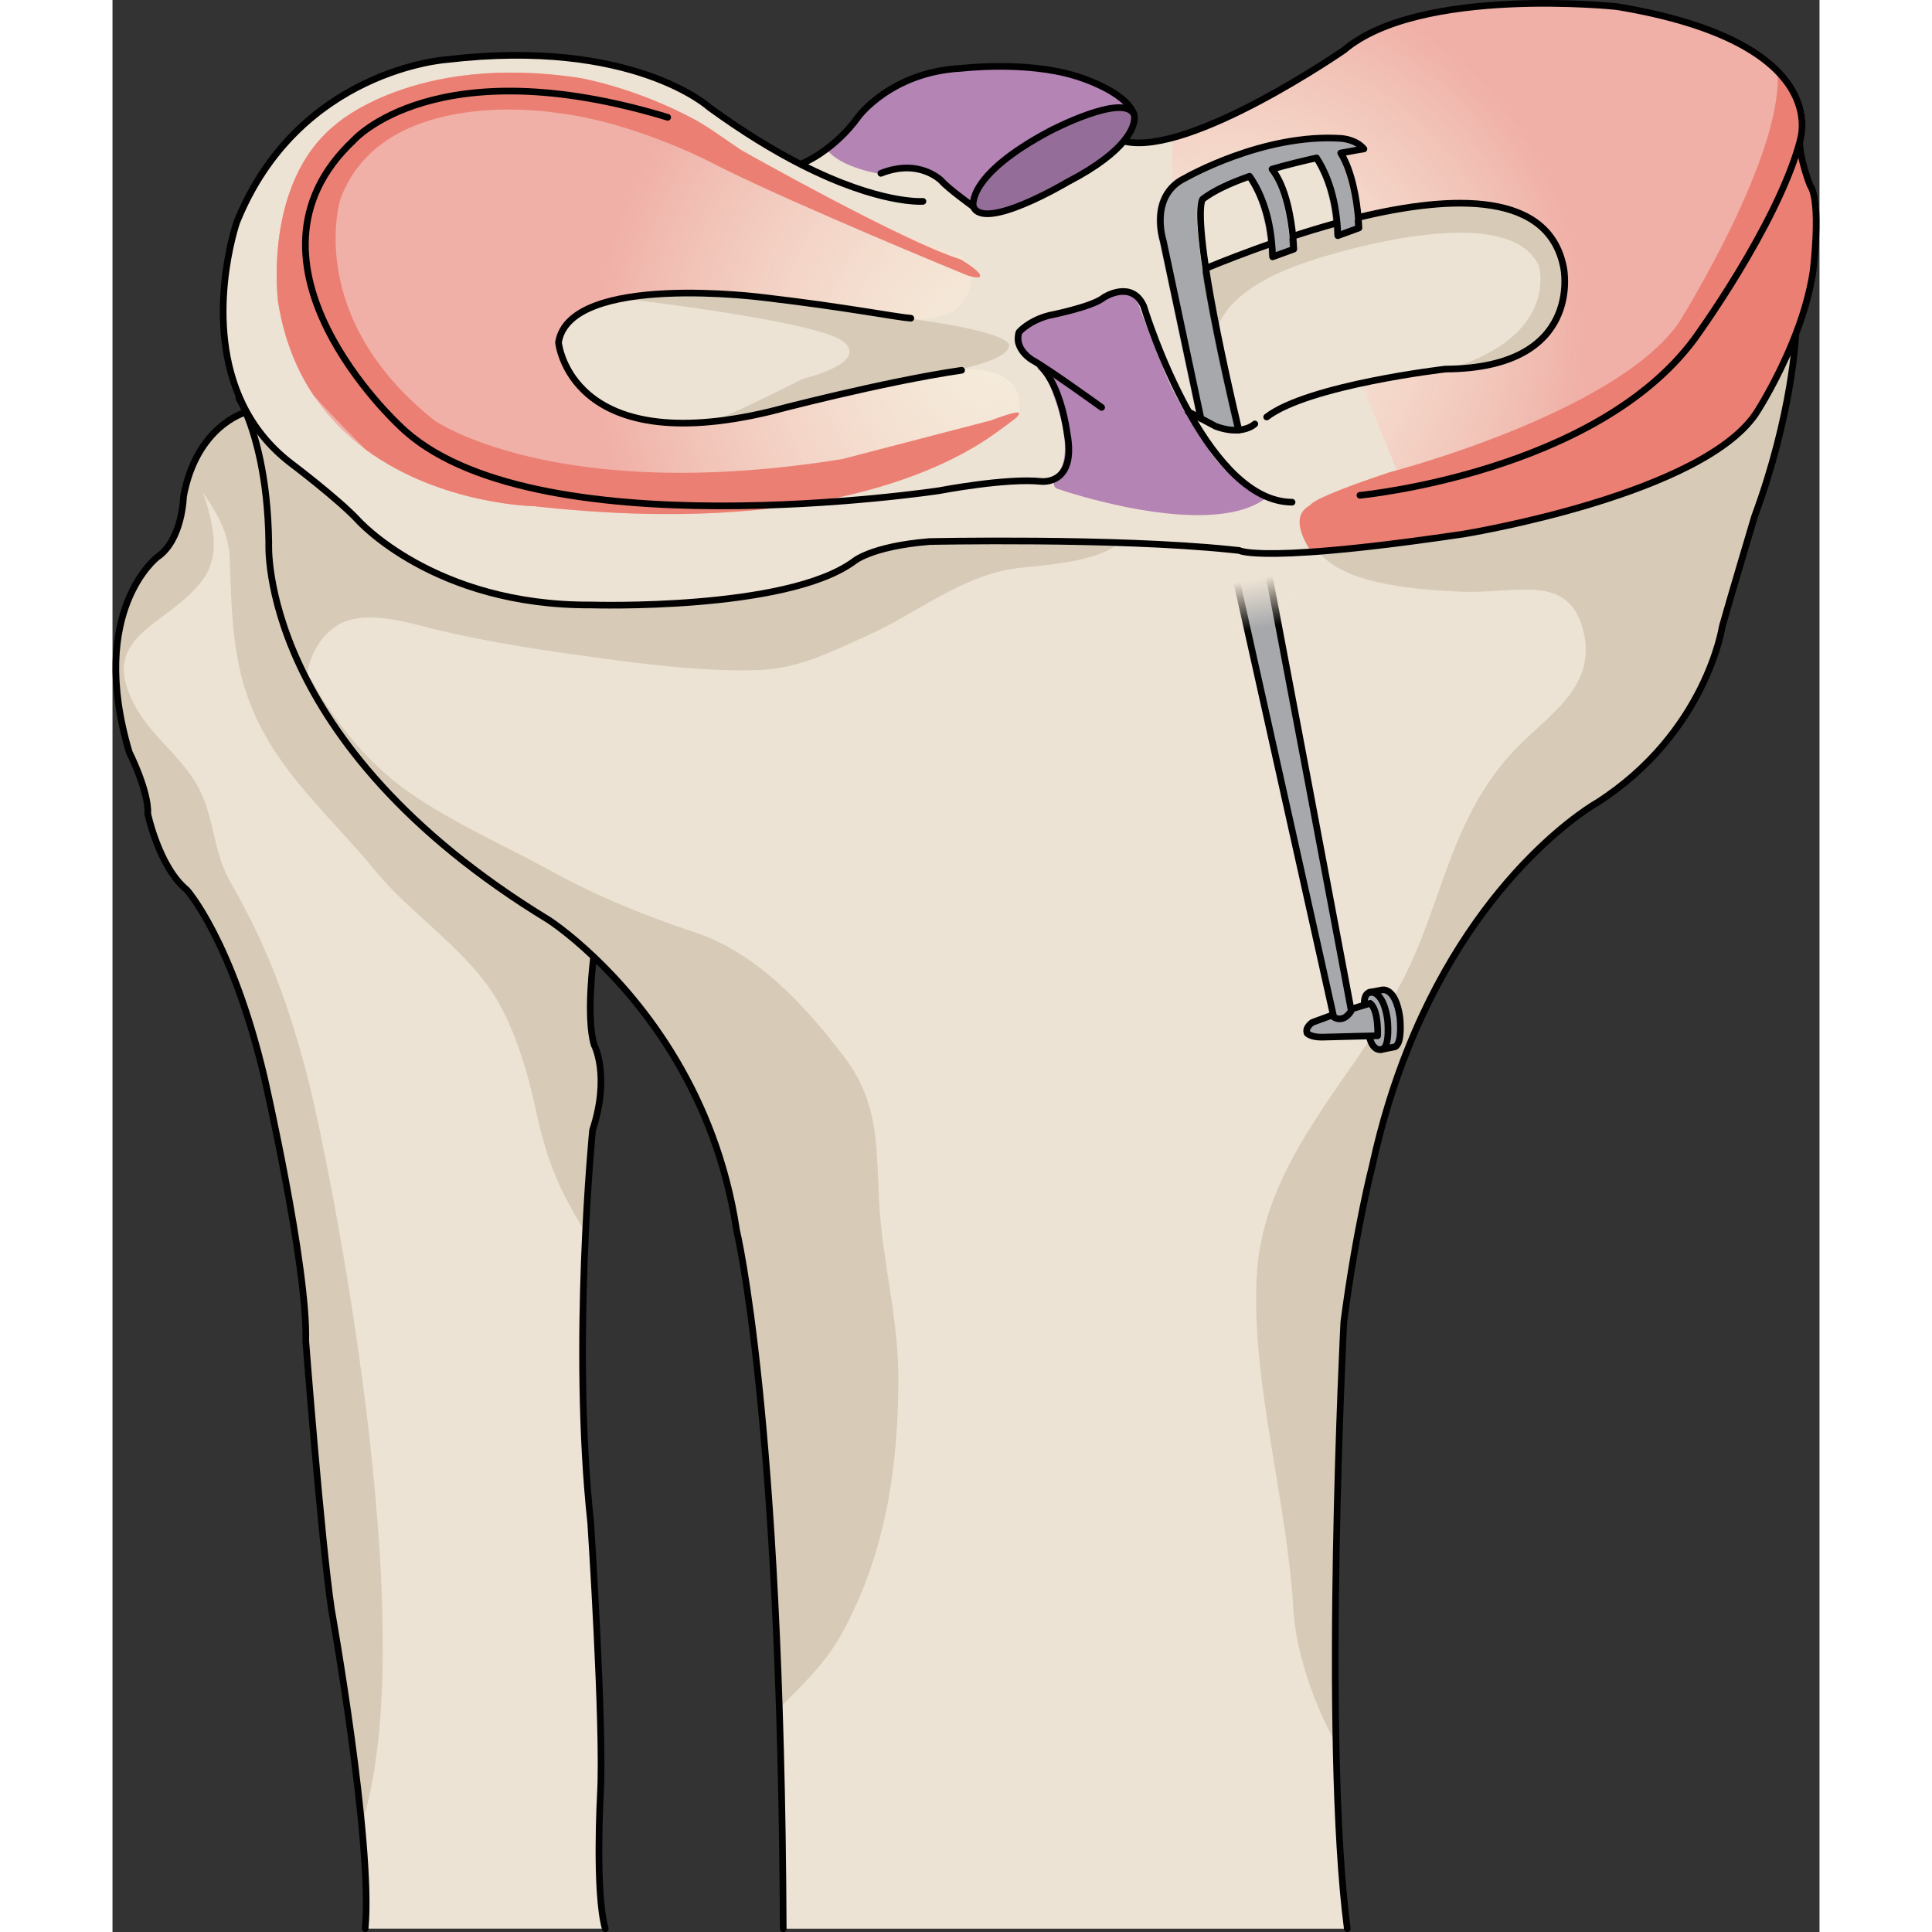 <?xml version="1.0" encoding="utf-8"?>
<!-- Created by: Science Figures, www.sciencefigures.org, Generator: Science Figures Editor -->
<!DOCTYPE svg PUBLIC "-//W3C//DTD SVG 1.1//EN" "http://www.w3.org/Graphics/SVG/1.1/DTD/svg11.dtd">
<svg version="1.1" id="Layer_1" xmlns="http://www.w3.org/2000/svg" xmlns:xlink="http://www.w3.org/1999/xlink" 
	 width="800px" height="800px" viewBox="0 0 255.556 289.241" enable-background="new 0 0 255.556 289.241"
	 xml:space="preserve">
<rect x="0" y="0" width="255.556" height="289.241" fill="#333333" stroke="none"/>
<g>
	<path fill="#EDE3D4" d="M19.543,60.554c1.571,3.227,3.893,6.278,7.264,8.846c0,0,6.954,5.245,9.941,8.434
		c0,0,11.412,12.875,34.941,12.737c0,0,29.021,0.904,39.254-6.46c0,0,2.504-2.303,11.403-3.034c0,0,27.695-0.594,44.983,1.188
		l-0.019,0.174l15.488,69.506l-0.237,0.057l-2.888,1.061c0,0-1.159,0.758-0.785,1.635c0,0,0.512,0.584,2.184,0.576l7.146-0.184
		l0.009,0.229c0.54,2.129,1.728,1.809,1.728,1.809l0.163-0.027l1.691-0.328c0.329-0.027,0.559-0.266,0.713-0.621l1.544,0.621
		c-2.129,5.264-3.993,11.184-5.437,17.826c0,0-2.412,9.33-4.249,23.301c0,0-3.207,62.391,0.521,90.844h-84.448
		c-0.347-77.42-6.989-104.576-6.989-104.576c-3.088-20.496-14.063-33.982-21.354-40.891c-3.92-3.729-6.779-5.555-6.779-5.555
		c-43.586-26.555-41.895-56.416-41.895-56.416c-0.128-10.178-2.166-16.565-3.454-19.6c-0.183-0.438-0.357-0.813-0.503-1.114
		L19.543,60.554z"/>
	<g>
		<path fill="#D7CBB8" d="M35.095,112.104l-5.337-10.401c0.312,1.769,0.995,3.62,1.854,5.436
			C32.645,108.754,33.804,110.412,35.095,112.104z"/>
		<path fill="#D7CBB8" d="M135.689,85.033c2.626-0.313,12.072-0.811,14.978-3.791c-14.271-0.462-28.207-0.165-28.207-0.165
			c-8.898,0.731-11.402,3.034-11.402,3.034c-10.234,7.364-39.255,6.46-39.255,6.46c-23.528,0.138-34.941-12.737-34.941-12.737
			c-2.987-3.188-9.94-8.434-9.94-8.434c-3.373-2.567-5.693-5.619-7.266-8.846l-0.064,0.037c0.147,0.302,0.321,0.676,0.504,1.114
			c1.289,3.034,3.325,9.422,3.453,19.6c0,0-0.206,3.695,1.417,9.635l1.026,4.053l3.169,7.227c-0.247-2.722,1.405-6.611,4.403-8.538
			c3.88-2.494,10.155-0.616,14.205,0.398c8.752,2.195,17.871,3.451,26.813,4.661c6.946,0.939,15.005,1.798,21.971,1.585
			c6.188-0.189,10.922-2.706,16.402-5.144C120.506,91.823,127.15,86.052,135.689,85.033z"/>
	</g>
	<path fill="#EDE3D4" d="M185.386,151.131c-0.859-4.578-12.921-68.722-12.921-68.202V82.92c4.158,0.091,12.674-0.365,29.879-2.924
		c0,0,36.403-5.922,43.988-18.531c0,0,2.823-4.403,5.218-10.307l0.41,0.165c0,0-0.483,10.682-6.148,26.06
		c0,0-3.766,12.619-4.834,16.457c0,0-2.376,15.898-18.749,26.398c0,0-17.389,9.676-28.227,36.594l-1.544-0.621
		c0.548-1.232,0.246-3.883,0.246-3.883c-0.676-4.596-2.677-4.057-2.677-4.057l-1.801,0.346l-0.055,0.01
		c-0.932,0.283-0.786,1.773-0.786,1.773l0.037,0.129l-2,0.592L185.386,151.131z"/>
	<path fill="#D7CBB8" d="M109.532,243.951c6.299-11.889,8.12-24.475,8.118-37.688c-0.003-8.883-2.341-17.258-2.849-25.973
		c-0.487-8.346,0.1-15.033-5.262-22.072c-5.949-7.811-13.15-15.627-22.436-18.662c-7.097-2.32-14.762-5.48-21.236-9.053
		c-7.398-4.082-16.513-8.02-23.067-13.076c-7.23-5.574-12.058-13.316-16.223-21.313c4.323,11.106,14.563,26.864,38.761,41.606
		c0,0,2.86,1.826,6.78,5.555c7.291,6.908,18.266,20.395,21.354,40.891c0,0,4.713,19.27,6.406,71.615
		c0.282-0.309,0.549-0.625,0.846-0.926C104.292,251.238,107.15,248.451,109.532,243.951z"/>
	<path fill="#D7CBB8" d="M246.333,61.465c-7.585,12.609-43.988,18.531-43.988,18.531c-9.81,1.459-16.787,2.232-21.75,2.612
		c0.067,0.086,0.117,0.178,0.188,0.262c4.107,4.836,15.271,5.43,21.037,5.709c8.097,0.391,15.93-2.89,18.274,5.481
		c2.436,8.691-5.116,12.906-10.047,18.072c-10.393,10.887-10.855,24.195-18.054,36.754c-0.079,0.139-0.163,0.275-0.243,0.414
		c0.382,0.605,0.736,1.547,0.954,3.027c0,0,0.302,2.65-0.246,3.883l1.544,0.621c10.838-26.918,28.227-36.594,28.227-36.594
		c16.373-10.5,18.749-26.398,18.749-26.398c1.068-3.838,4.834-16.457,4.834-16.457c5.665-15.378,6.148-26.06,6.148-26.06
		l-0.41-0.165C249.156,57.062,246.333,61.465,246.333,61.465z"/>
	<path fill="#D7CBB8" d="M188.574,174.486c1.444-6.643,3.308-12.564,5.438-17.826l-1.544-0.621
		c-0.155,0.355-0.384,0.592-0.712,0.621l-1.691,0.328l-0.165,0.027c0,0-1.048,0.281-1.622-1.451
		c-7.425,11.029-16.168,21.6-16.962,35.24c-0.925,15.869,4.565,33.879,5.481,50.252c0.323,5.768,2.845,13.76,6.367,19.963
		c-0.584-29.246,1.163-63.234,1.163-63.234C186.163,183.814,188.574,174.486,188.574,174.486z"/>
	<path fill="#EDE3D4" d="M168.345,64.382c1.636-0.146,2.403-0.913,2.403-0.913l1.771-1.041c6.232-4.798,26.764-7.174,26.764-7.174
		c20.787-0.118,17.699-15.121,17.699-15.121c-2.129-11.422-16.475-11.029-30.674-7.594l-0.082,0.009
		c-0.21-2.339-0.832-6.771-2.622-9.64c2.102-0.403,3.472-0.612,3.472-0.612c-1.17-1.434-3.345-1.572-3.345-1.572
		c-11.732-0.805-23.419,5.931-23.419,5.931c-5.482,2.63-3.271,9.42-3.271,9.42l5.638,26.581l2.22,1.178
		C166.316,64.347,167.458,64.457,168.345,64.382z M102.938,24.646l0.037-0.064c0,0,4.833-1.882,8.606-7.146
		c0,0,4.953-6.67,15.388-7.182c0,0,9.686-1.151,17.096,1.151c0,0,7.502,2.156,8.763,5.802c-1.508-3.398-12.609,2.431-12.609,2.431
		c-12.436,6.598-11.513,11.158-11.477,11.331c0.01,0.009,0.01,0.009,0.01,0.009c1.607,3.737,14.034-3.664,14.034-3.664
		c4.643-2.403,7.173-4.532,8.526-6.204l0.118,0.092c9.832,2.229,32.812-13.671,32.812-13.671
		c11.368-9.657,40.854-6.514,40.854-6.514c32.701,5.418,27.412,20.064,27.412,20.064c-0.092,2.742,1.525,6.726,1.525,6.726
		c1.727,2.503,0.42,12.911,0.42,12.911c-0.548,3.6-1.708,7.228-3.006,10.408c-2.395,5.901-5.217,10.307-5.217,10.307
		c-7.585,12.609-43.988,18.53-43.988,18.53c-17.206,2.559-25.722,3.016-29.879,2.925c-3.18-0.064-3.801-0.448-3.801-0.448
		c-0.457-0.055-0.924-0.101-1.398-0.146c-17.288-1.782-44.984-1.188-44.984-1.188c-8.898,0.73-11.402,3.033-11.402,3.033
		c-10.234,7.365-39.254,6.46-39.254,6.46c-23.529,0.138-34.941-12.736-34.941-12.736c-2.988-3.189-9.941-8.435-9.941-8.435
		c-3.373-2.567-5.693-5.619-7.265-8.845c-6.03-12.363-0.914-27.266-0.914-27.266c9.229-22.935,31.46-24.37,31.46-24.37
		c27.879-3.289,39.318,7.173,39.318,7.173C94.395,19.867,98.972,22.626,102.938,24.646z"/>
	<radialGradient id="SVGID_1_" cx="132.342" cy="52.926" r="84.381" gradientUnits="userSpaceOnUse">
		<stop  offset="0" style="stop-color:#FCF6E4;stop-opacity:0.5"/>
		<stop  offset="0.709" style="stop-color:#F0B0A7"/>
	</radialGradient>
	<path fill="url(#SVGID_1_)" d="M135.701,61.845c0,0-17.259,20.109-72.54,13.941c0,0-33.58-0.457-38.377-30.61
		c0,0-2.325-17.655,8.529-26.458c0,0,11.734-10.854,36.672-7.04c0,0,8.221,1.382,17.269,6.269c1.996,1.079,4.837,3.182,6.853,4.508
		c0,0,24.285,13.867,31.913,15.333c0,0,4.655,1.38,1.629,6.895c-1.852,3.376-7.203,3.08-7.203,3.08s-53.65-10.955-53.65,3.714
		c0,0,3.296,14.526,21.583,11.836c0,0,3.922,0.075,8.675-1.278c9.685-2.757,21.991-5.178,30.329-6.725
		C127.381,55.31,136.875,54.511,135.701,61.845z"/>
	<path fill="#EC7F73" d="M48.219,62.962C28.634,47.41,34.106,29.841,34.106,29.841c6.336-17.281,32.258-12.96,32.258-12.96
		c12.385,1.439,24.481,8.063,24.481,8.063c11.853,5.923,36.997,16.229,36.997,16.229s2.263,0.808,2.043,0.012
		c-0.22-0.798-2.917-2.352-2.917-2.352c-8.636-2.683-32.862-16.379-32.862-16.379c-2.016-1.326-4.856-3.43-6.853-4.508
		c-9.048-4.886-17.269-6.269-17.269-6.269c-24.938-3.814-36.672,7.04-36.672,7.04c-10.854,8.802-8.529,26.458-8.529,26.458
		c0.9,5.661,2.815,10.276,5.333,14.036c2.725,2.956,5.433,5.748,7.733,8.044c11.229,8.328,25.311,8.53,25.311,8.53
		c42.037,4.689,62.088-5.814,69.283-11.116c2.267-1.671,3.382-2.342,3.257-2.825s-4.16,1.083-4.16,1.083l-22.264,5.794
		C66.364,75.634,48.219,62.962,48.219,62.962z"/>
	<path fill="#D7CBB8" d="M77.686,44.862c0,0,28.337,3.3,31.776,6.327c0,0,4.264,2.751-6.053,5.502c0,0-12.793,6.466-14.443,6.604
		c0,0,31.638-7.016,34.938-7.428c0,0,10.593-1.651,10.317-4.265c0,0,0.275-2.063-16.782-4.127
		C117.44,47.475,87.178,42.111,77.686,44.862z"/>
	<path fill="#EDE3D4" d="M217.31,40.291c0,0,3.088,15.004-17.699,15.123c0,0-20.531,2.375-26.764,7.172l-1.772,1.043
		c0,0-0.767,0.767-2.402,0.913c-2.696-11.439-4.167-19.106-4.944-24.231l0.119-0.02c2.704-1.114,6.04-2.403,9.695-3.682l0.073-0.009
		c0.063,0.64,0.1,1.307,0.118,2.011l3.171-1.152c0,0-0.019-0.767-0.138-1.945l0.073-0.009c2.074-0.676,4.222-1.326,6.396-1.93
		l0.154-0.008c0.056,0.603,0.093,1.224,0.102,1.873l3.161-1.151c0,0-0.018-0.612-0.101-1.581l0.083-0.009
		C200.835,29.263,215.18,28.869,217.31,40.291z"/>
	<path fill="#D7CBB8" d="M186.636,32.698l-0.083,0.009c0.083,0.969,0.101,1.581,0.101,1.581l-3.161,1.151
		c-0.009-0.649-0.046-1.271-0.102-1.873l-0.154,0.008c-2.175,0.604-4.322,1.253-6.396,1.93l-0.073,0.009
		c0.119,1.178,0.138,1.945,0.138,1.945l-3.171,1.152c-0.019-0.704-0.055-1.371-0.118-2.011l-0.073,0.009
		c-3.655,1.279-6.991,2.568-9.695,3.682l-0.119,0.02c0.363,2.389,0.878,5.339,1.595,8.957c1.035-2.948,4.091-6.884,13.557-10.078
		c0,0,29.687-10.173,34.67,0.623c0,0,3.233,10.809-14.289,15.645c0.221-0.028,0.351-0.043,0.351-0.043
		c20.787-0.119,17.699-15.123,17.699-15.123C215.18,28.869,200.835,29.263,186.636,32.698z"/>
	<radialGradient id="SVGID_2_" cx="166.875" cy="49.261" r="75.114" gradientUnits="userSpaceOnUse">
		<stop  offset="0" style="stop-color:#FCF6E4;stop-opacity:0.5"/>
		<stop  offset="0.709" style="stop-color:#F0B0A7"/>
	</radialGradient>
	<path fill="url(#SVGID_2_)" d="M192.742,71.555l-5.773-14.113c0,0,10.265-2.352,16.679-2.565c0,0,14.83,0.116,13.608-14.743
		c0,0-1.312-13.399-24.267-8.729c0,0-13.773,2.031-32.375,10.37c-0.075-0.4-2.942-18.012-1.662-21.213
		c0,0,17.493-5.858,26.091-13.793c0,0,4.569-6.503,33.435-6.075c0,0,26,0.009,33.483,13.693c0,0-1.92,24.882-16.032,34.717
		C235.928,49.103,208.142,71.982,192.742,71.555z"/>
	<path fill="#EC7F73" d="M254.642,27.808c0,0-1.618-3.984-1.526-6.726c0,0,1.966-5.442-3.909-10.922
		c1.489,12.335-14.73,38.188-14.73,38.188c-9.65,13.651-43.31,22.36-43.31,22.36c-8.187,2.729-11.381,4.209-11.908,4.957
		c-3.426,1.814-0.114,6.366,0.198,6.99c0.287-0.02,0.595-0.042,0.898-0.064c19.962-2.095,29.36-4.121,29.36-4.121
		c27.594-7.065,31.504-11.854,31.504-11.854c6.815-4.666,10.462-15.014,13.411-24.323c0.107-0.535,0.206-1.069,0.287-1.604
		c0,0,0.297-2.372,0.421-5.122c0.05-0.059,0.104-0.126,0.153-0.184C255.614,32.422,255.523,29.086,254.642,27.808z"/>
	<path fill="#EDE3D4" d="M73.788,288.742H37.84c1.207-12.691-5.034-47.752-5.034-47.752c-1.507-9.959-3.855-40.223-3.855-40.223
		c0.302-11.064-6.204-39.492-6.204-39.492c-4.834-20.459-11.586-28.033-11.586-28.033c-4.186-3.418-5.857-11.385-5.857-11.385
		c0.155-3.445-2.778-9.229-2.778-9.229C-3.761,91.448,6.71,83.417,6.71,83.417c3.791-2.567,3.938-9.091,3.938-9.091
		c1.938-10.527,9.174-12.564,9.174-12.564l0.138-0.056c1.288,3.034,3.325,9.422,3.453,19.6c0,0-1.69,29.861,41.896,56.416
		c0,0,2.859,1.826,6.779,5.555l-0.045,0.045c0,0-1.17,8.838,0.073,13.094c0,0,2.466,4.551-0.229,12.793c0,0-3.171,32-0.274,58.791
		c0,0,2.001,30.445,1.453,40.496C73.066,268.494,72.234,283.27,73.788,288.742z"/>
	<path fill="#D7CBB8" d="M58.353,151.109c2.362,4.621,3.896,9.818,4.956,14.779c1.775,8.301,3.65,12.305,7.524,18.717
		c0.44-9.209,1.054-15.398,1.054-15.398c2.694-8.242,0.229-12.793,0.229-12.793c-1.243-4.256-0.073-13.094-0.073-13.094l0.045-0.045
		c-3.92-3.729-6.779-5.555-6.779-5.555c-43.586-26.555-41.896-56.416-41.896-56.416c-0.128-10.178-2.165-16.565-3.453-19.6
		l-0.138,0.056c0,0-5.467,1.547-8.169,8.868c2.043,3.892,5.694,7.321,5.896,13.085c0.353,9.99,0.453,17.676,5.263,26.317
		c4.128,7.416,11.059,13.664,16.535,20.338C45.173,137.469,54.074,142.744,58.353,151.109z"/>
	<path fill="#D7CBB8" d="M29.375,161.947c-2.786-11.008-6.043-20.02-11.682-29.811c-2.531-4.396-2.353-8.805-4.37-13.303
		c-2.266-5.051-7.178-8.191-9.809-12.896c-6.02-10.767,4.404-11.991,9.796-18.861c4.12-5.251,0.276-12.177-1.092-17.831
		c-0.655,1.422-1.207,3.1-1.571,5.08c0,0-0.146,6.523-3.938,9.091c0,0-10.472,8.031-4.186,29.212c0,0,2.934,5.783,2.778,9.229
		c0,0,1.672,7.967,5.857,11.385c0,0,6.752,7.574,11.586,28.033c0,0,6.506,28.428,6.204,39.492c0,0,2.349,30.264,3.855,40.223
		c0,0,3.091,17.375,4.501,32.092C46.702,244.307,32.411,173.947,29.375,161.947z"/>
	<path fill="#B384B4" d="M141.54,73.203c0,0,22.197,7.703,30.951,1.517c0,0-5.934-3.239-8.467-7.568c0,0-5.392-7.691-7.05-12.988
		l-3.039-7.6c0,0-0.785-4.238-5.16-2.581c0,0-3.731,2.165-5.297,2.257c0,0-8.244,1.611-8.381,4.237c0,0-0.874,2.118,4.007,4.605
		c0,0,1.611,3.315,1.703,3.914c0,0,3.547,8.66,0.599,12.021C141.406,71.018,140.253,72.853,141.54,73.203z"/>
	<path fill="#B384B4" d="M152.275,16.013c0,0-7.064,0.095-13.021,4.035c-4.949,3.275-8.589,4.989-10.64,10.548
		c0,0-2.344-2.103-5.069-3.939c-1.546-1.042-4.229-2.209-8.301-0.567c0,0-6.132-0.86-8.274-3.68c0,0,3.71-3.188,5.177-5.331
		c0,0,4.722-8.452,25.585-6.929C137.731,10.15,149.458,11.902,152.275,16.013z"/>
	<path fill="#EDE3D4" d="M182.759,33.408l-0.155,0.008c-2.175,0.603-4.321,1.252-6.396,1.929l-0.073,0.008
		c-0.265-2.659-1.014-7.382-3.125-10.033c2.294-0.667,4.614-1.224,6.671-1.681C180.686,25.174,182.321,28.372,182.759,33.408z"/>
	<path fill="#EDE3D4" d="M172.983,36.44l-0.073,0.01c-3.655,1.278-6.99,2.567-9.695,3.683l-0.118,0.018
		c-1.436-9.53-0.466-10.334-0.466-10.334c1.681-1.298,4.212-2.44,7.017-3.427C170.579,27.697,172.499,30.977,172.983,36.44z"/>
	<path fill="#A6A8AC" d="M183.426,20.725c0,0,2.175,0.138,3.345,1.572c0,0-1.371,0.209-3.472,0.612
		c1.791,2.869,2.412,7.301,2.621,9.64c0.083,0.969,0.101,1.581,0.101,1.581l-3.161,1.151c-0.009-0.649-0.046-1.271-0.101-1.873
		c-0.438-5.036-2.073-8.234-3.079-9.769c-2.057,0.457-4.377,1.014-6.671,1.681c2.111,2.651,2.86,7.375,3.125,10.033
		c0.119,1.179,0.138,1.946,0.138,1.946l-3.17,1.152c-0.02-0.704-0.056-1.37-0.119-2.011c-0.484-5.464-2.404-8.744-3.336-10.051
		c-2.805,0.986-5.336,2.129-7.017,3.427c0,0-0.97,0.805,0.466,10.334c0.776,5.126,2.247,12.793,4.943,24.231
		c-0.887,0.074-2.029-0.035-3.445-0.548l-2.221-1.178l-5.637-26.581c0,0-2.211-6.79,3.271-9.42
		C160.007,26.655,171.694,19.92,183.426,20.725z"/>
	<path fill="#946E98" d="M153.089,17.179c0,0,0.467,1.472-1.516,3.902c-1.354,1.672-3.884,3.801-8.526,6.204
		c0,0-12.427,7.401-14.034,3.664c0,0,0,0-0.01-0.009c-0.036-0.172-0.959-4.733,11.477-11.331
		C140.48,19.61,151.583,13.781,153.089,17.179z"/>
	<path fill="none" stroke="#010101" stroke-linecap="round" stroke-linejoin="round" stroke-miterlimit="10" d="M18.911,59.605
		c0,0,0.201,0.32,0.529,0.986c0.146,0.302,0.32,0.676,0.504,1.114c1.288,3.034,3.325,9.422,3.453,19.6
		c0,0-1.69,29.861,41.896,56.416c0,0,2.859,1.826,6.779,5.555c7.291,6.908,18.266,20.395,21.354,40.891
		c0,0,6.643,27.156,6.989,104.576"/>
	<path fill="none" stroke="#010101" stroke-linecap="round" stroke-linejoin="round" stroke-miterlimit="10" d="M251.983,50.347
		c0,0-0.48,11.596-6.146,26.975c0,0-3.765,12.619-4.834,16.457c0,0-2.375,15.899-18.749,26.397c0,0-17.389,9.676-28.226,36.596
		c-2.13,5.264-3.994,11.184-5.438,17.826c0,0-2.412,9.33-4.248,23.301c0,0-3.207,62.391,0.52,90.844"/>
	<path fill="none" stroke="#010101" stroke-linecap="round" stroke-linejoin="round" stroke-miterlimit="10" d="M19.806,61.761
		c0,0-7.237,2.037-9.174,12.564c0,0-0.146,6.523-3.938,9.091c0,0-10.471,8.031-4.185,29.212c0,0,2.933,5.783,2.778,9.229
		c0,0,1.672,7.967,5.856,11.385c0,0,6.752,7.574,11.586,28.033c0,0,6.506,28.428,6.204,39.492c0,0,2.349,30.264,3.856,40.223
		c0,0,6.24,35.061,5.034,47.752"/>
	<path fill="none" stroke="#010101" stroke-linecap="round" stroke-linejoin="round" stroke-miterlimit="10" d="M72.027,143.32
		c0,0-1.171,8.838,0.072,13.094c0,0,2.467,4.551-0.229,12.793c0,0-3.171,32-0.274,58.791c0,0,2.002,30.445,1.454,40.496
		c0,0-0.832,14.775,0.722,20.248"/>
	<path fill="none" stroke="#010101" stroke-linecap="round" stroke-linejoin="round" stroke-miterlimit="10" d="M128.87,30.94
		c-0.036-0.172-0.959-4.733,11.477-11.331c0,0,11.102-5.829,12.609-2.431c0,0,0.467,1.472-1.516,3.902
		c-1.354,1.672-3.884,3.801-8.525,6.204c0,0-12.428,7.401-14.035,3.664"/>
	<path fill="none" stroke="#010101" stroke-linecap="round" stroke-linejoin="round" stroke-miterlimit="10" d="M103.103,24.553
		c0,0,4.833-1.882,8.606-7.146c0,0,4.953-6.669,15.388-7.182c0,0,9.686-1.151,17.096,1.151c0,0,7.502,2.157,8.763,5.802"/>
	<path fill="none" stroke="#010101" stroke-linecap="round" stroke-linejoin="round" stroke-miterlimit="10" d="M128.879,30.949
		c0,0,0,0-0.01-0.009c-0.219-0.156-3.783-2.742-4.706-3.81c0,0-3.271-3.509-9.128-1.179"/>
	<path fill="none" stroke="#010101" stroke-linecap="round" stroke-linejoin="round" stroke-miterlimit="10" d="M138.958,54.853
		c3.088,2.987,3.938,9.887,3.938,9.887c1.534,7.968-3.839,7.337-3.839,7.337c-5.263-0.549-15.286,1.38-15.286,1.38
		s-61.53,9.329-80.82-9.749c0,0-26.416-24.297-6.87-42.681c0,0,12.271-14.008,47.038-3.464"/>
	<path fill="none" stroke="#010101" stroke-linecap="round" stroke-linejoin="round" stroke-miterlimit="10" d="M148.085,60.994
		c-0.356-0.257-7.912-5.711-10.407-7.11c0,0-2.751-1.58-1.965-4.156c0,0,1.407-1.69,4.496-2.504c0,0,1.638-0.319,3.484-0.818
		c1.848-0.497,3.903-1.174,4.739-1.887c0,0,4.148-2.677,5.939,1.299c0,0,2.467,8.149,6.761,15.862
		c0.092,0.173,0.183,0.337,0.284,0.512c3.818,6.706,9.018,12.947,15.177,12.992"/>
	<path fill="none" stroke="#010101" stroke-linecap="round" stroke-linejoin="round" stroke-miterlimit="10" d="M186.754,74.151
		c0,0,35.216-3.354,50.064-23.383c0,0,12.326-16.849,15.807-29.578"/>
	<path fill="none" stroke="#010101" stroke-linecap="round" stroke-linejoin="round" stroke-miterlimit="10" d="M119.518,47.643
		c-2.018-0.136-9.819-1.683-21.99-3.095c0,0-29.065-3.821-30.755,6.706c0,0,1.612,17.55,31.629,10.369
		c0,0,16.834-4.457,28.718-6.189"/>
	<path fill="none" stroke="#010101" stroke-linecap="round" stroke-linejoin="round" stroke-miterlimit="10" d="M186.582,32.539
		c14.2-3.435,28.545-3.828,30.674,7.594c0,0,3.088,15.003-17.699,15.121c0,0-20.531,2.376-26.764,7.174"/>
	<path fill="none" stroke="#010101" stroke-linecap="round" stroke-linejoin="round" stroke-miterlimit="10" d="M176.786,35.345
		c2.075-0.677,4.222-1.326,6.396-1.929"/>
	<path fill="none" stroke="#010101" stroke-linecap="round" stroke-linejoin="round" stroke-miterlimit="10" d="M163.792,40.133
		c2.705-1.116,6.04-2.404,9.695-3.683"/>
	<radialGradient id="SVGID_3_" cx="167.097" cy="49.291" r="74.937" gradientUnits="userSpaceOnUse">
		<stop  offset="0" style="stop-color:#FCF6E4;stop-opacity:0.5"/>
		<stop  offset="0.709" style="stop-color:#F0B0A7"/>
	</radialGradient>
	<path fill="url(#SVGID_3_)" d="M156.657,43.23c0,0,0.703-0.338,1.973-0.905"/>
	<g>
		<g>
			<path fill="#A6A8AC" d="M189.335,155.063c0,0,0.183-3.811-1.115-4.852l-0.841,0.256l-0.036-0.129c0,0-0.146-1.488,0.786-1.771
				l0.054-0.01c0.32-0.045,2.011-0.1,2.623,4.066c0,0,0.457,4.057-0.795,4.477l-0.164,0.027c0,0-1.188,0.32-1.727-1.809l-0.01-0.229
				L189.335,155.063z"/>
			<path fill="#A6A8AC" d="M190.806,152.623c-0.612-4.166-2.303-4.111-2.623-4.066l1.801-0.348c0,0,2.001-0.539,2.677,4.057
				c0,0,0.302,2.65-0.246,3.885c-0.155,0.355-0.384,0.594-0.713,0.621l-1.69,0.328C191.263,156.68,190.806,152.623,190.806,152.623z
				"/>
			<path fill="#A6A8AC" d="M188.22,150.211c1.298,1.041,1.115,4.852,1.115,4.852l-1.225,0.027l-7.146,0.184
				c-1.672,0.008-2.184-0.576-2.184-0.576c-0.374-0.877,0.785-1.635,0.785-1.635l2.888-1.061l0.237-0.057l0.073,0.32
				c0,0,1.39,1.033,2.623-0.939c0,0-0.019-0.092-0.046-0.258l0.037-0.008l2-0.594L188.22,150.211z"/>
			<path fill="#A6A8AC" d="M182.692,151.945l-15.487-69.506l0.019-0.174c0.475,0.045,0.941,0.092,1.398,0.146
				c0,0,0.621,0.384,3.8,0.448v0.009c0-0.521,12.062,63.625,12.921,68.201c0.027,0.166,0.046,0.258,0.046,0.258
				c-1.233,1.973-2.623,0.939-2.623,0.939L182.692,151.945z"/>
		</g>
		<path fill="none" stroke="#010101" stroke-linecap="round" stroke-linejoin="round" stroke-miterlimit="10" d="M167.274,82.439
			l15.488,69.506l0.072,0.32c0,0,1.39,1.033,2.623-0.939c0,0-0.018-0.092-0.046-0.258c-0.859-4.576-12.92-68.721-12.92-68.201"/>
		<path fill="none" stroke="#010101" stroke-linecap="round" stroke-linejoin="round" stroke-miterlimit="10" d="M182.525,152.002
			l-2.889,1.061c0,0-1.159,0.758-0.784,1.635c0,0,0.511,0.584,2.183,0.576l7.146-0.184l1.224-0.027c0,0,0.184-3.811-1.115-4.852
			l-0.841,0.256l-2,0.594"/>
		<path fill="none" stroke="#010101" stroke-linecap="round" stroke-linejoin="round" stroke-miterlimit="10" d="M189.917,157.127
			c0,0-1.188,0.32-1.727-1.809"/>
		<path fill="none" stroke="#010101" stroke-linecap="round" stroke-linejoin="round" stroke-miterlimit="10" d="M188.253,148.557
			c0.32-0.045,2.01-0.1,2.622,4.066c0,0,0.457,4.057-0.795,4.477"/>
		<path fill="none" stroke="#010101" stroke-linecap="round" stroke-linejoin="round" stroke-miterlimit="10" d="M187.413,150.338
			c0,0-0.146-1.488,0.786-1.771"/>
		<path fill="none" stroke="#010101" stroke-linecap="round" stroke-linejoin="round" stroke-miterlimit="10" d="M188.199,148.566
			l0.055-0.01l1.801-0.348c0,0,2-0.539,2.677,4.057c0,0,0.302,2.65-0.246,3.885c-0.156,0.355-0.384,0.594-0.713,0.621l-1.691,0.328
			l-0.164,0.027"/>
		<linearGradient id="SVGID_4_" gradientUnits="userSpaceOnUse" x1="173.042" y1="93.869" x2="171.638" y2="86.43">
			<stop  offset="0" style="stop-color:#EDE3D4;stop-opacity:0"/>
			<stop  offset="0.982" style="stop-color:#EDE3D4"/>
		</linearGradient>
		<path fill="url(#SVGID_4_)" d="M165.277,81.913c-0.07,0.562,2.525,13.264,2.525,13.264s11.088-0.281,10.947-0.632
			c-0.14-0.351-3.508-13.193-3.508-13.193l-7.86-1.333L165.277,81.913z"/>
	</g>
	<path fill="none" stroke="#010101" stroke-linecap="round" stroke-linejoin="round" stroke-miterlimit="10" d="M168.618,64.393
		v-0.011c-2.695-11.438-4.167-19.105-4.943-24.231c-1.435-9.53-0.466-10.334-0.466-10.334c1.681-1.298,4.211-2.44,7.017-3.427
		c0.932,1.307,2.852,4.587,3.336,10.051c0.063,0.641,0.1,1.307,0.119,2.011l3.17-1.152c0,0-0.019-0.767-0.138-1.946
		c-0.265-2.659-1.014-7.382-3.124-10.033c2.294-0.667,4.613-1.224,6.67-1.681c1.005,1.534,2.641,4.732,3.079,9.769
		c0.056,0.602,0.092,1.224,0.101,1.873l3.162-1.151c0,0-0.019-0.612-0.102-1.581c-0.21-2.339-0.83-6.771-2.621-9.64
		c2.102-0.403,3.472-0.612,3.472-0.612c-1.17-1.434-3.345-1.572-3.345-1.572c-11.731-0.805-23.419,5.931-23.419,5.931
		c-5.482,2.63-3.271,9.42-3.271,9.42l5.638,26.581l0.01,0.027"/>
	<path fill="none" stroke="#010101" stroke-linecap="round" stroke-linejoin="round" stroke-miterlimit="10" d="M171.02,63.469
		c0,0-0.767,0.768-2.402,0.913c-0.887,0.074-2.029-0.035-3.445-0.548l-2.221-1.178l-1.818-0.978l-0.091-0.047"/>
	<path fill="none" stroke="#010101" stroke-linecap="round" stroke-linejoin="round" stroke-miterlimit="10" d="M121.332,30.145
		c0,0-6.396,0.521-18.266-5.528c-3.966-2.019-8.543-4.779-13.697-8.525c0,0-11.439-10.462-39.318-7.173c0,0-22.23,1.435-31.46,24.37
		c0,0-5.116,14.903,0.914,27.265c1.571,3.227,3.893,6.278,7.265,8.846c0,0,6.953,5.245,9.941,8.434c0,0,11.412,12.875,34.941,12.737
		c0,0,29.02,0.904,39.254-6.46c0,0,2.504-2.303,11.403-3.034c0,0,27.695-0.594,44.983,1.188c0.475,0.045,0.941,0.092,1.398,0.146
		c0,0,0.621,0.384,3.801,0.448c4.157,0.092,12.673-0.365,29.879-2.924c0,0,36.403-5.921,43.987-18.531c0,0,2.824-4.404,5.218-10.306
		c1.298-3.181,2.458-6.809,3.007-10.408c0,0,1.307-10.407-0.421-12.911c0,0-1.618-3.984-1.525-6.726c0,0,5.29-14.646-27.413-20.064
		c0,0-29.486-3.144-40.854,6.514c0,0-22.979,15.899-32.812,13.671"/>
</g>
</svg>